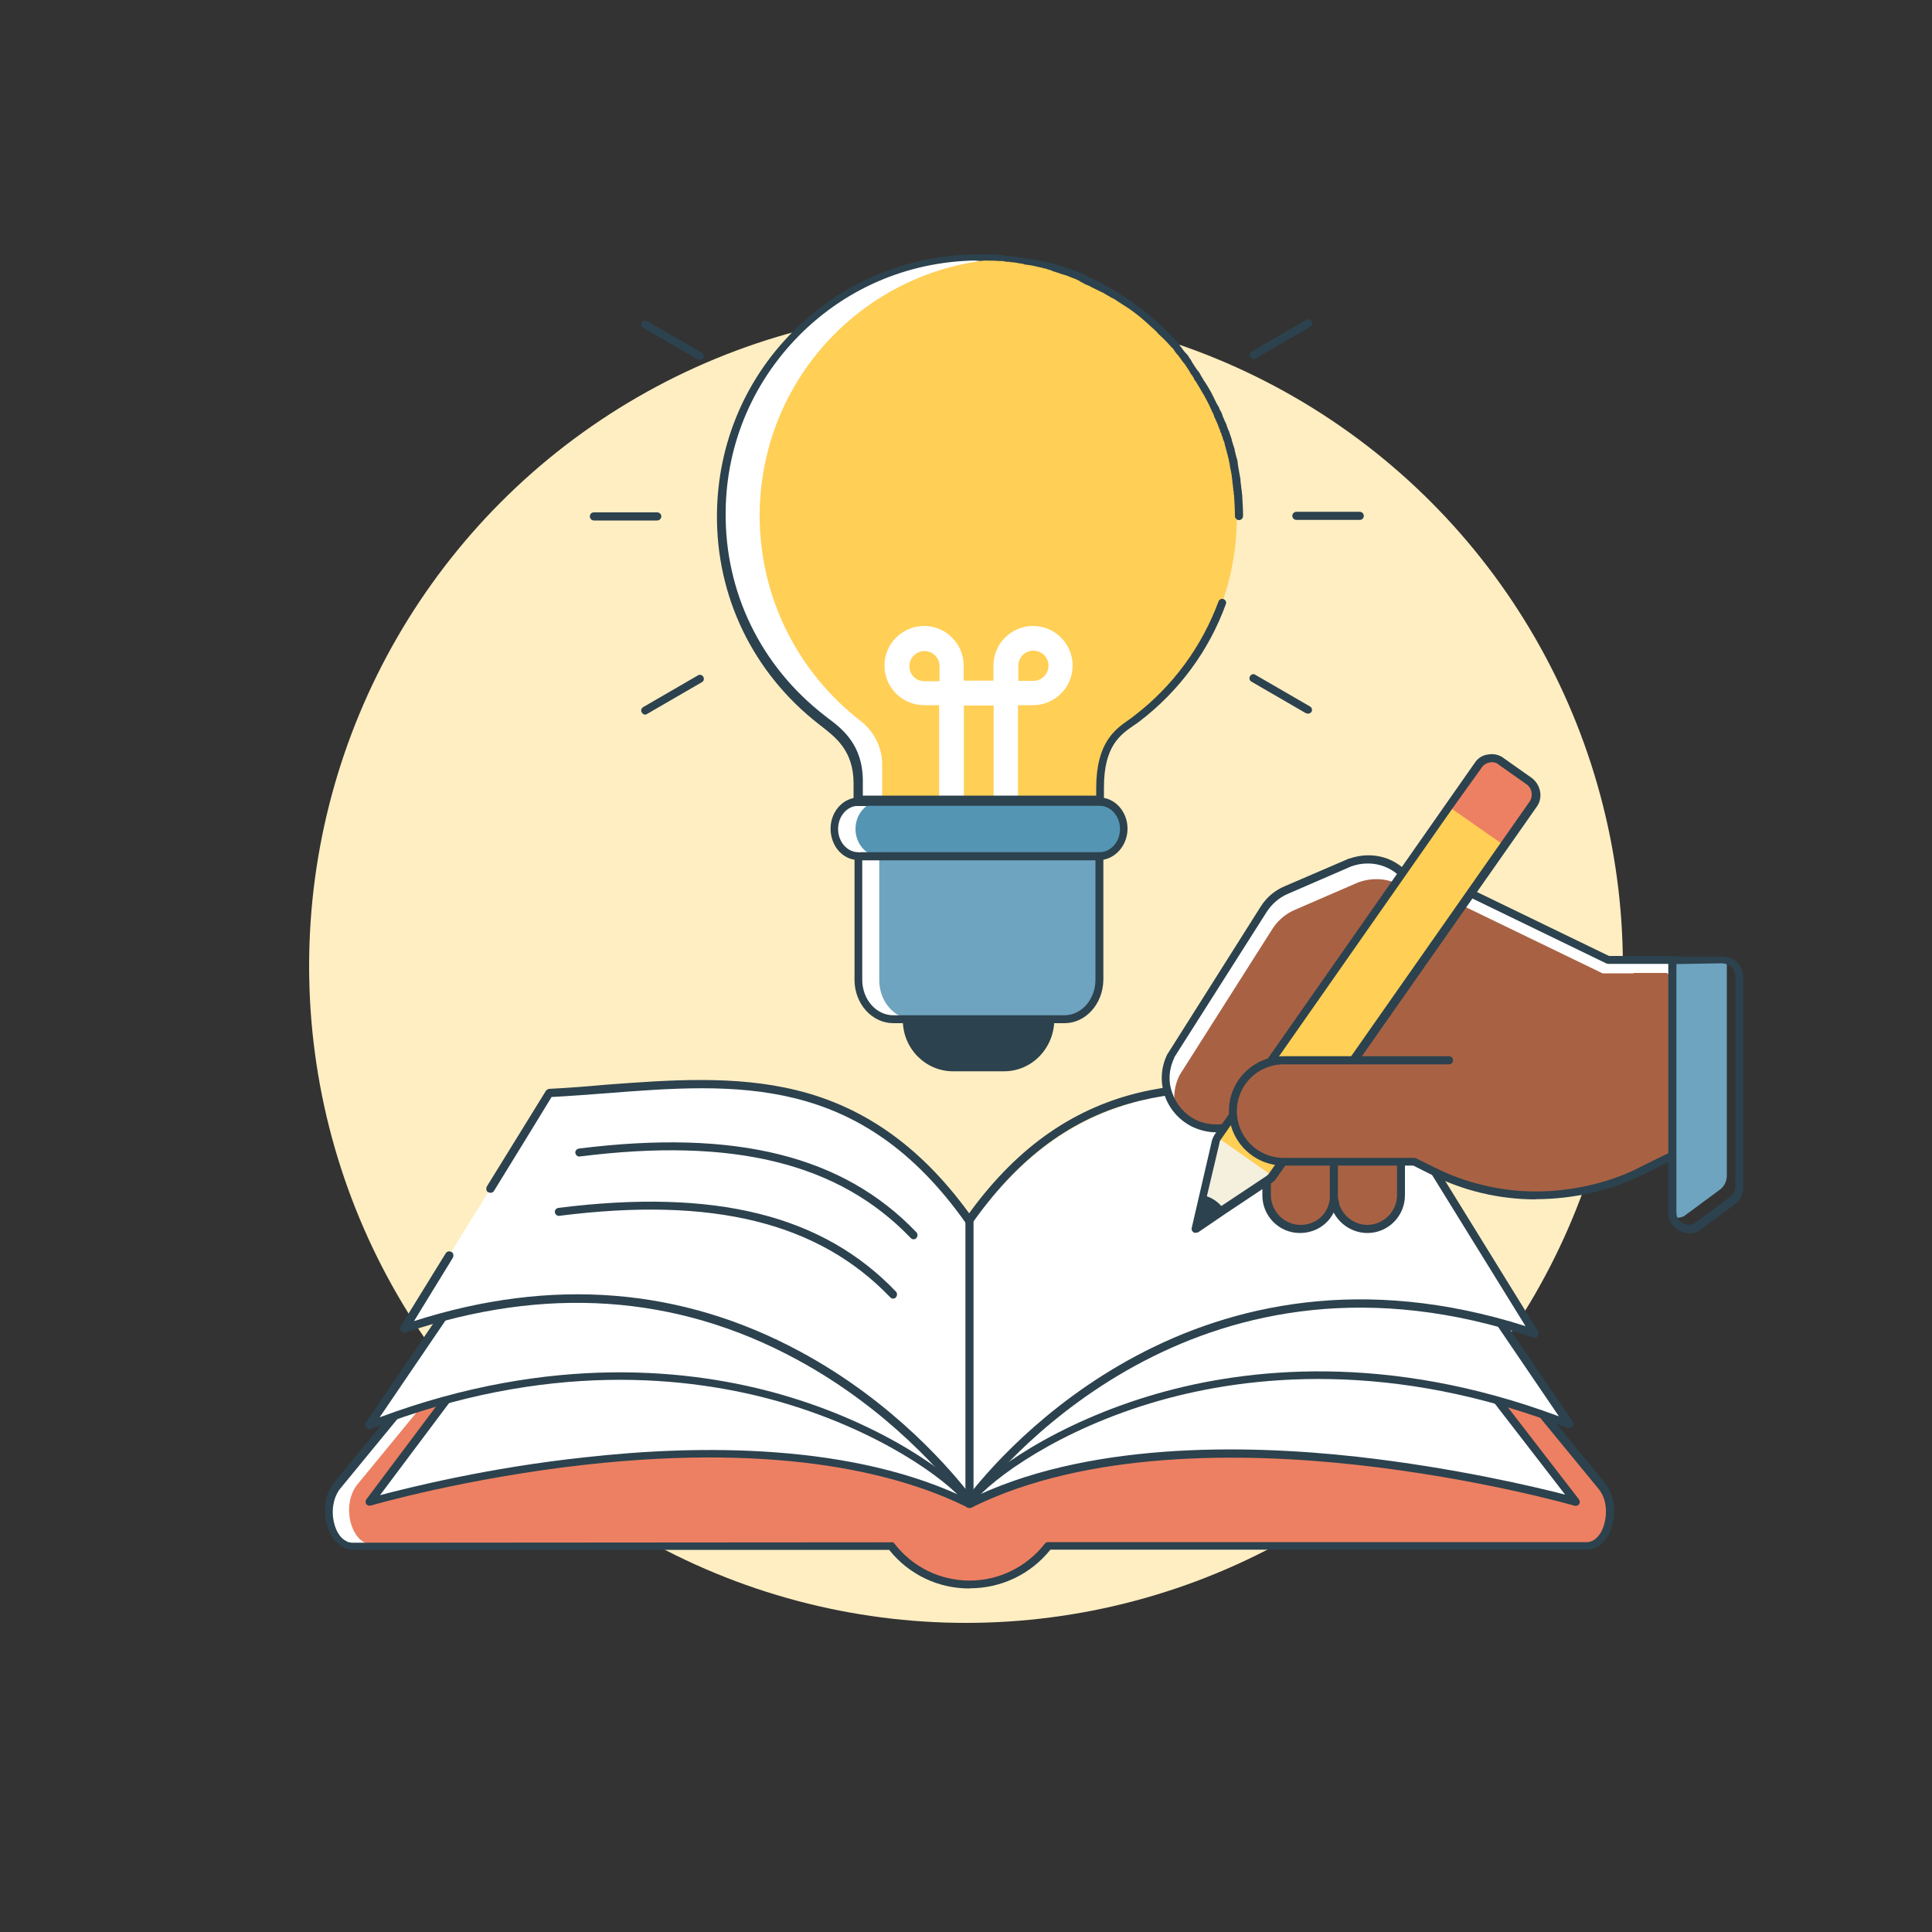 <?xml version="1.0" encoding="UTF-8"?> <svg xmlns="http://www.w3.org/2000/svg" id="Laag_1" viewBox="0 0 100 100"><rect x="0" y="0" width="100" height="100" fill="#333333" stroke="none"/><defs><style>.cls-1{fill:#ed8062;}.cls-2{fill:#f5efde;}.cls-3{fill:#fff;}.cls-4{fill:#ffeec2;}.cls-5{fill:#ffcf56;}.cls-6{fill:#a86243;}.cls-7{fill:#6ea4bf;}.cls-8{fill:#5595b4;}.cls-9{fill:#2c424e;}</style></defs><circle class="cls-4" cx="50" cy="50" r="34"></circle><path class="cls-3" d="m82.14,80.01h-27.88s-.07.07-.09.11c-.34.41-.72.76-1.15,1.04-.79.51-1.75.83-2.79.83h-.02c-1.64,0-3.13-.79-4.06-2h-27.92s-.07,0-.11-.02t-.02-.02s-.05-.02-.07-.02-.02,0-.02-.02c-.02-.02-.05-.02-.07-.02,0,0-.02,0-.02-.02-.88-.39-1.2-2.1-.42-3.05l7.77-9.46c.23-.26.49-.41.78-.41h48.35c.3,0,.57.14.78.41l7.77,9.46c.81,1.11.32,3.18-.81,3.18Z"></path><path class="cls-1" d="m82.14,80.01h-27.81s-.07.07-.09.11c-.34.41-.72.76-1.17,1.04-.79.53-1.78.83-2.81.83h-.04c-1.64-.02-3.09-.79-4.03-2h-26.95s-.07,0-.11-.02t-.02-.02s-.05-.02-.07-.02-.02,0-.02-.02c-.02-.02-.05-.02-.07-.02s-.02,0-.02-.02c-.88-.39-1.2-2.1-.42-3.05l7.77-9.46c.23-.26.49-.41.78-.41h47.32c.3,0,.57.14.78.41l7.77,9.46c.81,1.11.32,3.18-.81,3.18Z"></path><path class="cls-9" d="m50.19,82.22c-1.64,0-3.14-.72-4.17-2h-27.79s-.07,0-.09-.02h-.05s-.11,0-.16-.04c-.05-.02-.07-.02-.11-.04,0,0-.02,0-.02-.02h0c-.42-.19-.74-.65-.9-1.24-.19-.78-.04-1.59.39-2.12l7.77-9.46c.25-.32.58-.48.94-.48h48.37c.34,0,.65.16.92.48l7.77,9.46h0c.62.74.58,1.87.25,2.6-.26.55-.69.87-1.18.87h-27.76c-1.02,1.27-2.54,2-4.17,2Zm-4.06-2.4c.07,0,.12.02.16.07.94,1.22,2.37,1.92,3.9,1.92s2.95-.71,3.9-1.92c.04-.05.11-.07.16-.07h27.88c.42,0,.69-.39.79-.62.28-.6.32-1.55-.19-2.15l-7.77-9.46c-.12-.16-.34-.34-.62-.34H26c-.23,0-.42.11-.62.34l-7.77,9.46c-.34.42-.48,1.11-.32,1.77.11.46.34.81.64.95.02.02.05.02.07.04.02,0,.07.02.07.02h.02s.07,0,.09.02h.02l27.94-.02h0Zm-28.34.18h0Z"></path><path class="cls-3" d="m50.18,68.11l-19.16-6.23-11.9,15.86s19.42-5.72,31.04.11h0v-9.73h.02Z"></path><path class="cls-9" d="m50.18,78.05s-.07-.02-.09-.02c-3.28-1.64-9.38-3.37-19.76-2.22-6.22.69-11.09,2.1-11.14,2.12-.09.02-.18-.02-.23-.07-.05-.07-.05-.18,0-.25l11.9-15.86c.07-.09.21-.11.3-.04s.11.21.04.3l-11.53,15.38c1.48-.39,5.62-1.43,10.61-1.96,5.77-.65,13.95-.78,20.01,2.26.11.05.14.18.09.28-.04.04-.12.07-.19.07Z"></path><path class="cls-3" d="m28.76,59.65l21.42,8v10.08c-1.84-2.33-13.88-10.65-31.04-3.96l9.62-14.13Z"></path><path class="cls-9" d="m50.18,77.92c-.07,0-.12-.02-.16-.07-1.01-1.27-4.5-3.81-9.68-5.3-4.63-1.32-12.06-2.15-21.14,1.41-.09.04-.18.02-.25-.07-.05-.07-.07-.18-.02-.25l9.62-14.13c.07-.11.19-.11.3-.05.09.07.11.19.05.3l-9.25,13.6c8.92-3.32,16.21-2.49,20.78-1.18,5.24,1.5,8.85,4.13,9.89,5.44.07.09.05.21-.04.3-.04,0-.07,0-.12,0Z"></path><path class="cls-3" d="m28.44,56.58c7.72-.41,15.42-2.35,21.74,6.62v14.52c-1.84-2.42-12.1-14.76-29.28-8.95l7.54-12.18Z"></path><path class="cls-9" d="m50.16,63.41c-.07,0-.12-.02-.16-.09-5.47-7.75-11.88-7.26-18.66-6.73-.92.07-1.85.14-2.79.19-.28.46-1.55,2.54-2.98,4.86-.07.11-.19.12-.3.07s-.12-.19-.07-.3c1.61-2.61,3.05-4.94,3.05-4.94.04-.07.11-.09.16-.11.97-.05,1.92-.12,2.88-.21,3.32-.25,6.73-.51,9.94.28,3.6.88,6.59,3.05,9.11,6.62.07.09.04.23-.05.3-.04.04-.07.05-.12.05Z"></path><path class="cls-9" d="m50.18,77.92c-.07,0-.12-.02-.16-.07-1.06-1.41-4.06-4.94-8.81-7.5-6.22-3.36-13.01-3.81-20.22-1.38-.09.02-.18,0-.23-.07s-.07-.16-.02-.25c0,0,1.02-1.66,2.33-3.78.07-.11.19-.12.3-.07.11.07.12.19.07.3-.88,1.43-1.62,2.65-2.01,3.28,7.12-2.28,13.84-1.75,20.01,1.59,4.82,2.6,7.88,6.2,8.95,7.63.07.09.05.23-.04.3-.09.02-.14.02-.18.02Z"></path><path class="cls-3" d="m50.18,68.11l19.16-6.23,12.24,15.86s-19.76-5.72-31.4.11h0v-9.73h0Z"></path><path class="cls-9" d="m50.16,78.05c-.07,0-.16-.04-.19-.11-.05-.11-.02-.23.09-.28,6.06-3.04,14.32-2.91,20.18-2.26,5.07.57,9.25,1.57,10.77,1.96l-11.87-15.36c-.07-.09-.05-.21.04-.3.09-.07.21-.05.3.04l12.24,15.86c.05.07.07.16.02.25-.05.07-.14.11-.23.09-.05-.02-5-1.43-11.3-2.12-5.81-.64-13.97-.76-19.94,2.22-.04.02-.07.02-.11.02Z"></path><path class="cls-3" d="m81.24,73.77c-17.18-6.71-29.21,1.62-31.04,3.96v-10.08l21.42-8,9.62,14.13Z"></path><path class="cls-9" d="m50.18,77.92c-.05,0-.09-.02-.12-.05-.09-.07-.11-.21-.04-.3,1.02-1.31,4.64-3.94,9.89-5.44,4.59-1.31,11.87-2.14,20.78,1.18l-9.25-13.6c-.07-.09-.04-.23.05-.3s.23-.04.3.05l9.62,14.13c.05.07.05.18-.02.25-.05.07-.16.11-.25.07-9.09-3.55-16.53-2.72-21.14-1.41-5.16,1.47-8.65,4.03-9.66,5.3-.05.11-.11.12-.18.12Z"></path><path class="cls-3" d="m79.45,69.06c-17.18-5.81-27.42,6.25-29.28,8.67v-14.23c6.34-8.97,14.02-7.03,21.74-6.62l7.54,12.18Z"></path><path class="cls-9" d="m50.16,77.92s-.09-.02-.12-.04c-.09-.07-.11-.21-.04-.3,1.87-2.47,12.03-14.32,28.96-8.94l-7.17-11.6c-1.06-.07-2.12-.16-3.16-.25-6.64-.57-12.91-1.11-18.29,6.5-.07.09-.19.11-.3.05-.09-.07-.11-.19-.05-.3,2.47-3.5,5.4-5.62,8.94-6.48,3.14-.76,6.5-.48,9.75-.19,1.06.09,2.17.19,3.25.25.07,0,.12.04.16.11l7.52,12.18c.05.07.04.16-.02.25-.05.07-.16.11-.23.07-16.97-5.74-27.16,6.16-29.03,8.6-.02.07-.09.09-.16.09Z"></path><path class="cls-9" d="m50.18,77.92c-.11,0-.21-.09-.21-.21v-14.52c0-.11.09-.21.21-.21.11,0,.21.09.21.21v14.52c0,.12-.09.21-.21.21Z"></path><path class="cls-3" d="m55.61,43.9h-11.27v6.82c0,1.13.79,2.03,1.78,2.03h7.72c.97,0,1.78-.92,1.78-2.03v-6.82h-.02Z"></path><path class="cls-3" d="m55.76,44.32c.69,0,1.24-.64,1.24-1.41s-.57-1.41-1.24-1.41h-11.37c-.69,0-1.24.64-1.24,1.41s.57,1.41,1.24,1.41h11.37Z"></path><path class="cls-3" d="m62.18,26.73c0,4.33-2.05,8.16-5.23,10.6-.71.53-1.92.99-1.92,3.58v1.02h-10.68v-2.37c0-.88-.95-1.7-1.64-2.24-3.2-2.47-5.26-6.36-5.23-10.74.07-7.03,5.49-12.66,12.33-13.17h.04c.07,0,.12.02.21.02.05,0,.11.02.16.02.07,0,.11.02.18.02.05,0,.09.02.14.02.07,0,.11.02.18.02s.11.02.18.02c.05,0,.11.02.16.02.04,0,.07.02.12.02.09.02.18.04.28.05.09.02.16.04.25.05.05.02.11.02.16.04.05.02.11.02.16.04.04.02.09.02.12.02.07.02.16.04.23.07.02,0,.04.02.07.02.07.02.14.04.21.07.11.02.19.05.3.09.04.02.09.02.12.04.07.02.16.05.23.07.12.04.25.09.39.14.07.02.12.05.19.07.09.04.18.07.25.11.05.02.11.04.14.07.07.02.12.07.19.09h0c.09.04.16.07.25.12l.53.26.21.11c.05.02.11.07.16.09l.21.11c.09.05.18.11.26.16.18.11.34.23.51.34.16.11.34.25.48.35.34.26.65.55.97.83.07.07.14.12.21.21.18.16.34.34.51.51.05.05.11.11.14.16.07.07.11.12.16.21.05.05.09.11.14.16.02.02.04.05.07.07.02.04.07.07.11.12.04.05.07.11.11.16t.02.04c.07.07.11.16.16.23s.11.14.16.21c.04.05.07.11.11.16.02.02.04.07.07.09.05.07.09.14.12.21.02.02.02.04.02.05.04.07.09.14.12.21.02.02.02.04.04.05.04.05.07.11.11.16.02.05.05.09.07.14.05.09.09.16.14.25.02.05.05.11.07.16s.05.11.07.16c.04.09.09.18.12.26.02.05.05.11.07.16.02.04.04.07.05.12.02.05.05.11.07.16.02.02.02.07.04.11.02.07.07.14.09.21.02.02.02.05.02.07.02.07.07.16.09.23,0,0,0,.02.02.02.02.09.07.16.09.25.02.04.02.07.04.11.02.05.04.11.05.16.02.07.05.14.07.21.02.02.02.04.02.05.02.07.05.16.07.25.02.02.02.07.02.09.02.07.04.12.05.19.02.09.05.18.07.26.02.05.02.11.04.16.02.07.02.11.04.18.02.05.02.11.02.16.04.21.07.41.11.62.02.07.02.16.02.21.02.14.04.28.05.42.02.07.02.11.02.18.02.07.02.11.02.18.05.41.07.72.07,1.04Z"></path><path class="cls-5" d="m64.02,26.73c0,4.33-2.05,8.16-5.23,10.6-.71.53-1.92.99-1.92,3.58v1.02h-11.21v-2.37c0-.88-.42-1.7-1.11-2.24-3.2-2.47-5.26-6.36-5.23-10.74.07-7.03,5.49-12.66,12.33-13.17h.04c.07,0,.12.02.21.02.05,0,.11.02.16.02.07,0,.11.02.18.02.05,0,.09.02.14.02.07,0,.11.02.18.02s.11.02.18.02c.05,0,.11.02.16.02.04,0,.07.02.12.02.09.02.18.04.28.05.09.02.16.04.25.05.05.02.11.02.16.04.05.02.11.02.16.04.04.02.09.02.12.02.07.02.16.04.23.07.02,0,.04.02.07.02.07.02.14.04.21.07.11.02.19.05.3.09.04.02.09.02.12.04.07.02.16.05.23.07.12.04.25.09.39.14.07.02.12.05.19.07.09.04.18.07.25.11.05.02.11.04.14.07.07.02.12.07.19.09h0c.09.04.16.07.25.12l.53.26.21.11c.05.02.11.07.16.09l.21.11c.09.05.18.11.26.16.18.11.34.23.51.34.16.11.34.25.48.35.34.26.65.55.97.83.07.07.14.12.21.21.18.16.34.34.51.51.05.05.11.11.14.16.07.07.11.12.16.21.05.05.09.11.14.16.02.02.04.05.07.07.02.04.07.07.11.12.04.05.07.11.11.16t.02.04c.07.07.11.16.16.23s.11.14.16.21c.04.05.07.11.11.16.02.02.04.07.07.09.05.07.09.14.12.21.02.02.02.04.02.05.04.07.09.14.12.21.02.02.02.04.04.05.04.05.07.11.11.16.02.05.05.09.07.14.05.09.09.16.14.25.02.05.05.11.07.16s.05.11.07.16c.04.09.09.18.12.26.02.05.05.11.07.16.02.04.04.07.05.12.02.05.05.11.07.16.02.02.02.07.04.11.02.07.07.14.09.21.02.02.02.05.02.07.02.07.07.16.09.23,0,0,0,.02.02.02.02.09.07.16.09.25.02.04.02.07.04.11.02.05.04.11.05.16.02.07.05.14.07.21.02.02.02.04.02.05.02.07.05.16.07.25.02.02.02.07.02.09.02.07.04.12.05.19.02.09.05.18.07.26.02.05.02.11.04.16.02.07.02.11.04.18.02.05.02.11.02.16.04.21.07.41.11.62.02.07.02.16.02.21.02.14.04.28.05.42.02.07.02.11.02.18.02.07.02.11.02.18.05.41.07.72.07,1.04Z"></path><path class="cls-3" d="m52.07,42.25c-.35,0-.64-.28-.64-.64v-5.09h-1.54v5.07c0,.35-.28.64-.64.64s-.64-.28-.64-.64v-5.09h-.78c-1.13,0-2.05-.92-2.05-2.05s.92-2.05,2.05-2.05,2.05.92,2.05,2.05v.78h1.54v-.78c0-1.13.92-2.05,2.05-2.05s2.05.92,2.05,2.05-.92,2.05-2.05,2.05h-.78v5.09c0,.37-.28.65-.64.65Zm.64-7.01h.78c.42,0,.78-.34.78-.78s-.34-.78-.78-.78-.78.34-.78.78v.78Zm-4.86-1.54c-.42,0-.78.34-.78.78s.34.78.78.78h.78v-.78c0-.44-.35-.78-.78-.78Z"></path><path class="cls-9" d="m56.89,41.72h-12.5c-.11,0-.21-.09-.21-.21v-.97c0-1.68-.94-2.38-1.61-2.91-.07-.05-.12-.09-.18-.14-3.41-2.65-5.33-6.62-5.28-10.9.04-3.69,1.52-7.12,4.17-9.66,2.67-2.56,6.18-3.88,9.89-3.76h0c.18,0,.37.02.55.02h.02s.07,0,.11.02c.07,0,.12,0,.19.02.05.02.11.02.16.02s.11,0,.16.02h.04c.07,0,.14.02.19.02h.02s.05.02.07.02.05.02.09.02c.07,0,.11.02.16.02.04,0,.09.02.11.02h.02s.07.02.12.02c.05.02.09.02.14.02.05.02.11.02.16.02.04.02.07.02.11.02h.02l.3.07h.04s.07.02.11.02c.04.02.07.02.11.02.04.02.07.02.11.02.02,0,.04.02.05.02h.02c.09.02.16.04.23.07.09.02.19.05.3.09.02,0,.02.02.05.02.02.02.05.02.07.02l.23.07c.12.04.26.09.39.14l.19.07s.05.02.07.02c.07.02.14.05.21.11.02,0,.02.02.04.02.02.02.07.02.11.04.02.02.07.02.09.04.02.02.05.02.07.04.11.04.19.09.28.14l.51.26s.07.04.11.07l.11.05s.07.02.09.05c.02.02.05.02.07.04,0,0,.02,0,.02.02.02.02.07.04.09.05.04.02.07.04.11.07.09.05.18.11.28.18.07.05.16.11.25.16.09.05.16.11.25.16.14.11.28.21.41.3l.09.07c.3.25.62.49.99.85l.07.07c.05.04.11.09.16.16.18.16.34.34.51.51.05.05.11.11.14.16.07.07.11.12.16.21.02.02.05.05.07.09.02.02.04.04.05.07.02.02.04.04.05.07l.02.02.02.02s.02.02.04.05c.02.02.04.05.07.07l.11.14s.02.04.02.05c.07.07.11.16.16.25.02.04.05.07.07.11s.05.07.07.11.07.09.11.16c.02.02.02.04.04.05l.02.02c.05.07.09.12.12.19t.02.04s.04.05.05.09l.02.02c.02.05.07.11.09.16,0,.02.02.02.02.02l-.02-.02.02.02s.05.07.07.11c.02.02.02.04.04.07l.02.02s.02.04.04.07c.02.02.02.05.04.07.02.04.05.07.07.12.02.04.04.07.07.12l.16.32c.02.05.04.09.07.14.02.05.05.11.07.14l.07.12c.04.05.05.11.07.16.02.02.02.05.04.07s.02.05.04.07c.02.04.04.07.05.12,0,.02.02.04.02.07.02.05.04.11.07.16.02.02.02.07.04.11.02.02.02.05.04.07s.02.07.04.09.02.04.02.07c.02.04.02.07.04.11.02.05.04.09.05.14l.02.02s.02.02.02.05c.02.07.04.12.05.16l.02.05c.02.05.04.11.05.16.02.02.02.07.02.09.02.07.05.14.07.23.02.02.02.04.02.07,0,.02,0,0,0,0,0,.02.02.02.02.04s.02.05.02.07c.02.04.02.07.02.11.02.09.05.18.07.28,0,.02.02.05.02.07s.02.05.02.07c.02.04.02.07.02.09.02.02.02.07.02.11s.02.11.02.16c.04.21.07.41.11.62.02.07.02.14.02.21.02.14.04.28.05.41.02.07.02.12.02.19.02.07.02.12.02.19.02.34.04.65.04.99,0,.11-.09.21-.21.21-.11,0-.21-.09-.21-.21,0-.32-.02-.64-.04-.97v-.02c0-.07,0-.09-.02-.14v-.04c0-.07,0-.09-.02-.14v-.02c-.02-.14-.02-.26-.05-.41v-.04c0-.05-.02-.11-.02-.18-.02-.21-.07-.41-.11-.62v-.04s-.02-.07-.02-.11c-.02-.04-.02-.07-.02-.11-.02-.02-.02-.07-.02-.09s-.02-.05-.02-.07-.02-.05-.02-.07v-.02c-.02-.07-.04-.16-.07-.25v-.02s-.02-.05-.02-.07c-.02-.02-.02-.07-.02-.09-.02-.02-.02-.05-.02-.07s0,0,0,0c-.02-.02-.02-.04-.02-.05-.02-.07-.02-.12-.05-.21,0-.02-.02-.02-.02-.04s-.02-.02-.02-.04c-.02-.04-.02-.09-.04-.14l-.02-.05v-.02l-.02-.02s-.02-.07-.02-.11c0-.02-.02-.02-.02-.02,0-.02-.02-.02-.02-.04-.02-.02-.02-.04-.02-.07-.02-.05-.02-.09-.04-.11s-.02-.07-.04-.09-.02-.04-.02-.07c-.02-.02-.02-.07-.04-.09-.02-.04-.04-.09-.05-.12,0-.02-.02-.02-.02-.04v-.02s-.02-.02-.02-.02c-.02-.04-.04-.09-.05-.12-.02-.02-.02-.05-.04-.07v-.02s-.02-.05-.02-.07c-.02-.02-.02-.07-.04-.09s-.02-.05-.04-.07-.02-.02-.02-.04c-.02-.04-.02-.05-.02-.07s-.02-.02-.02-.02l-.07-.16c-.02-.05-.04-.09-.07-.14-.02-.05-.05-.11-.07-.14l-.16-.3s-.04-.07-.07-.11c-.02-.04-.04-.07-.07-.12-.02-.04-.02-.05-.04-.07s-.02-.04-.04-.07c-.02-.02-.04-.07-.05-.09-.02-.02-.02-.04-.04-.05t-.02-.04l.02.02s-.02-.04-.04-.05c-.02-.05-.05-.11-.09-.14l-.04-.05s-.02-.02-.02-.04v-.02s-.02-.04-.04-.07c-.02-.04-.05-.09-.07-.11s-.04-.05-.05-.07l-.02-.02s-.02-.02-.02-.05c-.02-.04-.05-.07-.07-.11-.02-.05-.05-.07-.07-.11s-.05-.07-.07-.11c-.05-.07-.09-.14-.16-.21-.02-.02-.02-.04-.04-.05l-.11-.16s-.02-.04-.04-.05c-.02-.02-.04-.05-.05-.07t-.04-.05l-.02-.02s-.07-.07-.09-.11c-.02-.02-.04-.04-.05-.07t-.02-.04c-.05-.07-.09-.11-.14-.16l-.02-.02s-.07-.07-.11-.12c-.16-.18-.34-.35-.51-.51-.02,0-.02-.02-.02-.02-.04-.04-.07-.07-.11-.12l-.07-.07c-.37-.34-.65-.6-.95-.83l-.09-.07c-.12-.09-.25-.19-.39-.28-.09-.05-.16-.11-.25-.16-.09-.05-.16-.11-.25-.16-.09-.07-.16-.11-.25-.16l-.11-.05s-.07-.04-.11-.07c-.02-.02-.05-.02-.09-.05-.02-.02-.05-.02-.07-.04-.04-.02-.07-.04-.11-.07l-.11-.05-.53-.26c-.09-.05-.16-.09-.25-.12-.04-.02-.07-.02-.11-.05-.02-.02-.05-.02-.07-.04-.02,0-.02-.02-.04-.02t-.04-.02s-.05-.02-.07-.04c-.02,0-.02-.02-.02-.02l-.14-.07s-.05-.02-.09-.04l-.19-.07c-.12-.05-.25-.11-.37-.14l-.23-.07s-.04-.02-.05-.02c-.02-.02-.05-.02-.07-.02-.09-.04-.16-.05-.28-.09t-.02-.02c-.05-.02-.11-.04-.16-.05-.02,0-.05-.02-.07-.02s-.02,0-.04-.02c-.04-.02-.07-.02-.11-.02-.04-.02-.09-.02-.12-.04h-.02s-.07-.02-.09-.02l-.3-.07c-.05-.02-.09-.02-.12-.02-.04-.02-.07-.02-.11-.02-.07-.02-.11-.02-.16-.02-.04-.02-.07-.02-.11-.02h-.02l-.04-.02s-.02-.02-.05-.02h-.05s-.07-.02-.11-.02h-.04s-.05-.02-.07-.02c-.04,0-.07-.02-.11-.02h-.02c-.11-.02-.16-.02-.21-.02-.05-.02-.11-.02-.16-.02s-.11,0-.16-.02c-.07-.02-.12-.02-.18-.02h-.12c-.18-.02-.37-.02-.53-.02-3.6-.12-6.99,1.17-9.57,3.64-2.56,2.47-4.01,5.77-4.04,9.36-.05,4.15,1.82,8,5.14,10.56.07.05.11.09.18.14.71.53,1.78,1.36,1.78,3.23v.76h12.08v-.39c0-2.37.99-3.05,1.71-3.55.11-.07.19-.14.28-.21,1.98-1.52,3.48-3.57,4.34-5.9.04-.11.16-.16.26-.12.11.04.16.16.12.26-.88,2.42-2.42,4.5-4.47,6.07-.09.07-.19.14-.3.21-.69.48-1.54,1.06-1.54,3.2v.6c-.12.23-.21.32-.32.32Zm6.46-18.52h0Zm.41-.09h0Zm-.34-1.04h0Zm-.51-.19h0Zm.32,0h0Zm-.32-.04h0Zm-1.08-2.15h0Zm-.04-.09h0Zm0,0h0Zm-.6-.83h0Zm.32-.26h0Zm-7.29-4.45h0Z"></path><path class="cls-9" d="m36.23,18.63s-.07-.02-.11-.02l-2.83-1.64c-.11-.07-.14-.19-.07-.28.07-.11.19-.14.28-.07l2.83,1.64c.11.07.14.19.07.28-.04.05-.09.09-.18.09Z"></path><path class="cls-9" d="m33.4,36.99c-.07,0-.14-.04-.18-.11-.07-.11-.02-.23.07-.28l2.83-1.64c.11-.07.23-.02.28.07.07.11.02.23-.07.28l-2.83,1.64s-.07.04-.11.04Z"></path><path class="cls-9" d="m34.02,26.94h-3.28c-.11,0-.21-.09-.21-.21s.09-.21.21-.21h3.28c.11,0,.21.09.21.21s-.11.21-.21.21Z"></path><path class="cls-9" d="m64.89,18.59c-.07,0-.14-.04-.18-.11-.07-.11-.02-.23.07-.28l2.83-1.64c.11-.07.23-.02.28.07.07.11.02.23-.07.28l-2.83,1.64s-.07.04-.11.04Z"></path><path class="cls-9" d="m67.71,36.94s-.07-.02-.11-.02l-2.83-1.64c-.11-.07-.12-.19-.07-.28.07-.11.19-.14.28-.07l2.83,1.64c.11.07.12.19.07.28-.04.05-.11.09-.18.09Z"></path><path class="cls-9" d="m70.38,26.91h-3.28c-.11,0-.21-.09-.21-.21,0-.11.09-.21.21-.21h3.28c.11,0,.21.09.21.21s-.09.21-.21.21Z"></path><path class="cls-9" d="m54.36,52.34h-7.42v.48c0,1.34,1.06,2.44,2.38,2.44h2.65c1.32,0,2.38-1.09,2.38-2.44v-.48h0Z"></path><path class="cls-9" d="m51.98,55.45h-2.65c-1.43,0-2.6-1.18-2.6-2.65v-.48c0-.11.09-.21.21-.21h7.42c.11,0,.21.09.21.21v.48c-.02,1.47-1.17,2.65-2.6,2.65Zm-4.84-2.9v.26c0,1.24.97,2.24,2.19,2.24h2.65c1.2,0,2.19-1.01,2.19-2.24v-.26h-7.03Z"></path><path class="cls-7" d="m56.78,43.9h-11.27v6.82c0,1.13.79,2.03,1.78,2.03h7.72c.97,0,1.78-.92,1.78-2.03v-6.82h-.02Z"></path><path class="cls-8" d="m56.89,44.32c.69,0,1.24-.64,1.24-1.41s-.57-1.41-1.24-1.41h-11.37c-.69,0-1.24.64-1.24,1.41s.57,1.41,1.24,1.41h11.37Z"></path><path class="cls-9" d="m55.09,52.96h-8.85c-1.11,0-2.01-1.01-2.01-2.24v-6.22c-.71-.11-1.24-.79-1.24-1.61,0-.88.65-1.61,1.45-1.61h12.47c.79,0,1.45.72,1.45,1.61,0,.81-.55,1.48-1.25,1.61v6.22c-.02,1.25-.92,2.24-2.01,2.24Zm-10.67-11.25c-.57,0-1.04.53-1.04,1.2s.48,1.2,1.04,1.2c.11,0,.21.09.21.21v6.39c0,1.01.71,1.84,1.61,1.84h8.85c.88,0,1.61-.81,1.61-1.84v-6.39c0-.11.09-.21.21-.21.58,0,1.06-.53,1.06-1.2s-.48-1.2-1.04-1.2h-12.5Z"></path><path class="cls-9" d="m56.89,44.53h-12.33c-.11,0-.21-.09-.21-.21s.09-.21.21-.21h12.33c.11,0,.21.09.21.21s-.11.21-.21.21Z"></path><path class="cls-6" d="m69.04,58.38h-3.48v3.48c0,.97.78,1.75,1.75,1.75s1.75-.78,1.75-1.75c0,.97.78,1.75,1.75,1.75s1.75-.78,1.75-1.75v-3.48h-3.51Z"></path><path class="cls-9" d="m70.78,63.82c-.74,0-1.41-.42-1.75-1.06-.32.65-.99,1.06-1.75,1.06-1.08,0-1.94-.88-1.94-1.94v-3.5c0-.11.09-.21.21-.21h6.96c.11,0,.21.09.21.21v3.48c0,1.09-.87,1.96-1.94,1.96Zm-1.48-1.55c.18.65.79,1.13,1.47,1.13.83,0,1.54-.69,1.54-1.54v-3.28h-6.53v3.28c0,.83.69,1.54,1.54,1.54.71,0,1.31-.46,1.47-1.13.02-.07.04-.14.05-.18.02-.05.05-.21.21-.21h0c.16,0,.21.16.23.25.02.04.04.09.04.14Z"></path><path class="cls-3" d="m86.57,49.69h-3.32l-9.34-4.52-.83,1.11-.11.16c.02-.07.05-.12.07-.19.05-.25.02-.51-.16-.71-.67-.9-1.84-1.27-2.98-.88l-3.32,1.43c-.48.21-.88.57-1.17.99l-4.8,7.56c-.44.88-.34,1.91.21,2.67.25.34.57.64.97.83.71.35,1.59.35,2.33.02.71-.32,1.24-.9,1.43-1.59l.81-1.11,1.06.16,19.14,2.81,1.75-6.96-1.75-1.77Zm-13.81-3.02l-.67.9.62-.85s.02-.04.05-.05Z"></path><path class="cls-6" d="m84.54,50.38h-1.59l-9.34-4.52-7.73,10.24,20.4,2.97,1.75-6.96-1.75-1.75h-1.73v.02Z"></path><path class="cls-1" d="m79.35,41.6l-1.5,2.14-2.42.42-.42-2.42,1.5-2.14c.28-.39.81-.49,1.2-.21l1.43,1.01c.41.28.49.81.21,1.2Z"></path><path class="cls-9" d="m86.57,58.59h-.02l-20.4-2.97c-.07-.02-.14-.07-.16-.12-.02-.07-.02-.14.02-.21l7.73-10.24c.07-.07.16-.11.25-.07l9.29,4.5h3.28c.05,0,.11.02.16.07l1.75,1.75c.05.05.07.12.05.21l-1.75,6.96c-.04.05-.12.12-.21.12Zm-20.02-3.32l19.87,2.9,1.66-6.67-1.61-1.61h-3.23s-.07-.02-.09-.02l-9.18-4.45-7.42,9.85Z"></path><path class="cls-9" d="m69.04,62.53c-.11,0-.21-.09-.21-.21v-2.67c0-.11.09-.21.21-.21.11,0,.21.09.21.21v2.67c0,.12-.09.21-.21.21Z"></path><path class="cls-6" d="m73.13,47.75l-5.7,7.84-1.06-.16-.81,1.11c-.19.71-.72,1.29-1.43,1.59-.74.34-1.62.34-2.33-.02-.41-.21-.72-.49-.97-.83-.11-.53-.04-1.11.23-1.64l4.8-7.56c.28-.44.69-.79,1.17-.99l3.3-1.43c.99-.34,2.01-.11,2.7.57t.04.04c.09.07.16.18.25.26.28.39.19.94-.18,1.22Z"></path><path class="cls-2" d="m65.87,60.87c-.05.07-.12.16-.21.21l-2.33,1.55c-.25-.37-.64-.65-1.08-.74l.64-2.74c.02-.09.07-.19.11-.25l2.42-.42.46,2.38Z"></path><path class="cls-9" d="m62.96,58.61c-.44,0-.88-.11-1.27-.3-1.4-.71-1.96-2.4-1.25-3.78l.02-.02,4.79-7.58c.3-.48.74-.85,1.25-1.06l3.32-1.43h.02c1.22-.42,2.47-.05,3.21.95h0c.34.48.25,1.13-.19,1.48l-7.12,9.78c-.23.74-.79,1.34-1.54,1.7-.41.16-.83.25-1.24.25Zm-2.17-3.88c-.28.57-.34,1.22-.12,1.82.21.62.64,1.11,1.2,1.4.65.32,1.47.34,2.15.02.65-.3,1.13-.83,1.32-1.47.02-.02.02-.04.02-.07l7.15-9.84s.02-.02.04-.04c.3-.21.35-.64.14-.92-.64-.83-1.7-1.15-2.74-.79l-3.3,1.43c-.44.19-.81.51-1.08.92l-4.79,7.54Z"></path><path class="cls-5" d="m63.01,58.87l11.99-17.11,2.86,2-11.99,17.11-2.86-2Z"></path><path class="cls-9" d="m61.88,63.82s-.09-.02-.11-.04c-.07-.05-.11-.14-.09-.21l1.04-4.49c.02-.12.09-.25.14-.34l11.97-17.11,1.5-2.14c.16-.25.41-.41.71-.44.28-.05.57.02.79.19l1.43,1.01c.48.34.62,1.01.3,1.48l-1.5,2.14-11.99,17.11c-.07.11-.16.19-.25.25l-2.33,1.55-1.48,1.01c-.07,0-.11.02-.14.02Zm15.33-24.37s-.07,0-.11.02c-.16.02-.32.12-.42.28l-1.52,2.12-11.97,17.11s-.07.11-.07.16v.02l-.94,3.97,1.04-.71,2.33-1.55c.05-.04.11-.09.14-.14l11.99-17.11,1.5-2.14c.19-.3.11-.71-.19-.9h0l-1.43-1.01c-.09-.09-.23-.12-.35-.12Z"></path><path class="cls-6" d="m66.44,54.9c-1.45,0-2.61,1.17-2.61,2.61s1.17,2.63,2.61,2.63h6.76l.97.48c1.64.83,3.5,1.25,5.33,1.25s3.81-.42,5.46-1.25l2.51-1.24v-4.45l-21.03-.04h0Z"></path><path class="cls-9" d="m79.49,62.08c-1.87,0-3.76-.44-5.42-1.29l-.92-.46h-6.71c-1.55,0-2.83-1.27-2.83-2.83s1.27-2.83,2.83-2.83h8.56c.11,0,.21.09.21.21,0,.11-.09.21-.21.21h-8.56c-1.34,0-2.42,1.08-2.42,2.42s1.08,2.42,2.42,2.42h6.76s.07.02.09.02l.97.48c1.61.81,3.43,1.24,5.24,1.24s3.8-.44,5.35-1.24l2.51-1.24c.11-.05.23-.02.28.09s.02.23-.09.28l-2.51,1.24c-1.66.83-3.64,1.27-5.56,1.27Z"></path><path class="cls-9" d="m63.35,62.61l-1.48,1.01.41-1.75c.44.09.83.37,1.08.74Z"></path><path class="cls-7" d="m86.57,49.69v13.05c0,.11.02.19.04.28.18.02.37.02.55-.07l1.87-1.38c.21-.16.35-.42.35-.71v-10.88c0-.11-.02-.19-.05-.28-.05-.02-.11-.02-.16-.02h-2.6Z"></path><path class="cls-9" d="m87.44,63.83c-.14,0-.28-.02-.42-.09-.3-.12-.51-.35-.62-.65-.04-.11-.05-.23-.05-.34v-13.05c0-.11.09-.21.21-.21.02,0,.05,0,.07.02h2.53c.05,0,.12,0,.19.02.51.09.88.51.88,1.06v10.88c0,.34-.16.65-.44.87l-1.87,1.38s-.02.02-.04.02c-.12.07-.28.11-.44.11Zm-.67-13.93v12.84c0,.07.02.16.02.21.07.18.21.32.39.39s.35.07.53-.02l1.85-1.38c.18-.12.26-.32.26-.53v-10.88c0-.34-.23-.6-.55-.65h-.02s-.07-.02-.11-.02l-2.38.04h0Z"></path><path class="cls-9" d="m47.3,64.15c-.05,0-.11-.02-.16-.07-3.71-3.87-9.16-5.23-17.13-4.22-.11.02-.21-.07-.23-.18s.07-.21.18-.23c8.12-1.02,13.69.37,17.48,4.34.07.09.07.21-.02.3-.02.04-.07.05-.12.05Z"></path><path class="cls-9" d="m46.24,67.22c-.05,0-.11-.02-.16-.07-3.71-3.87-9.16-5.23-17.13-4.22-.11.02-.21-.07-.23-.18-.02-.11.07-.21.18-.23,8.12-1.02,13.69.37,17.48,4.34.07.09.07.21-.02.3-.02.04-.07.05-.12.05Z"></path></svg> 